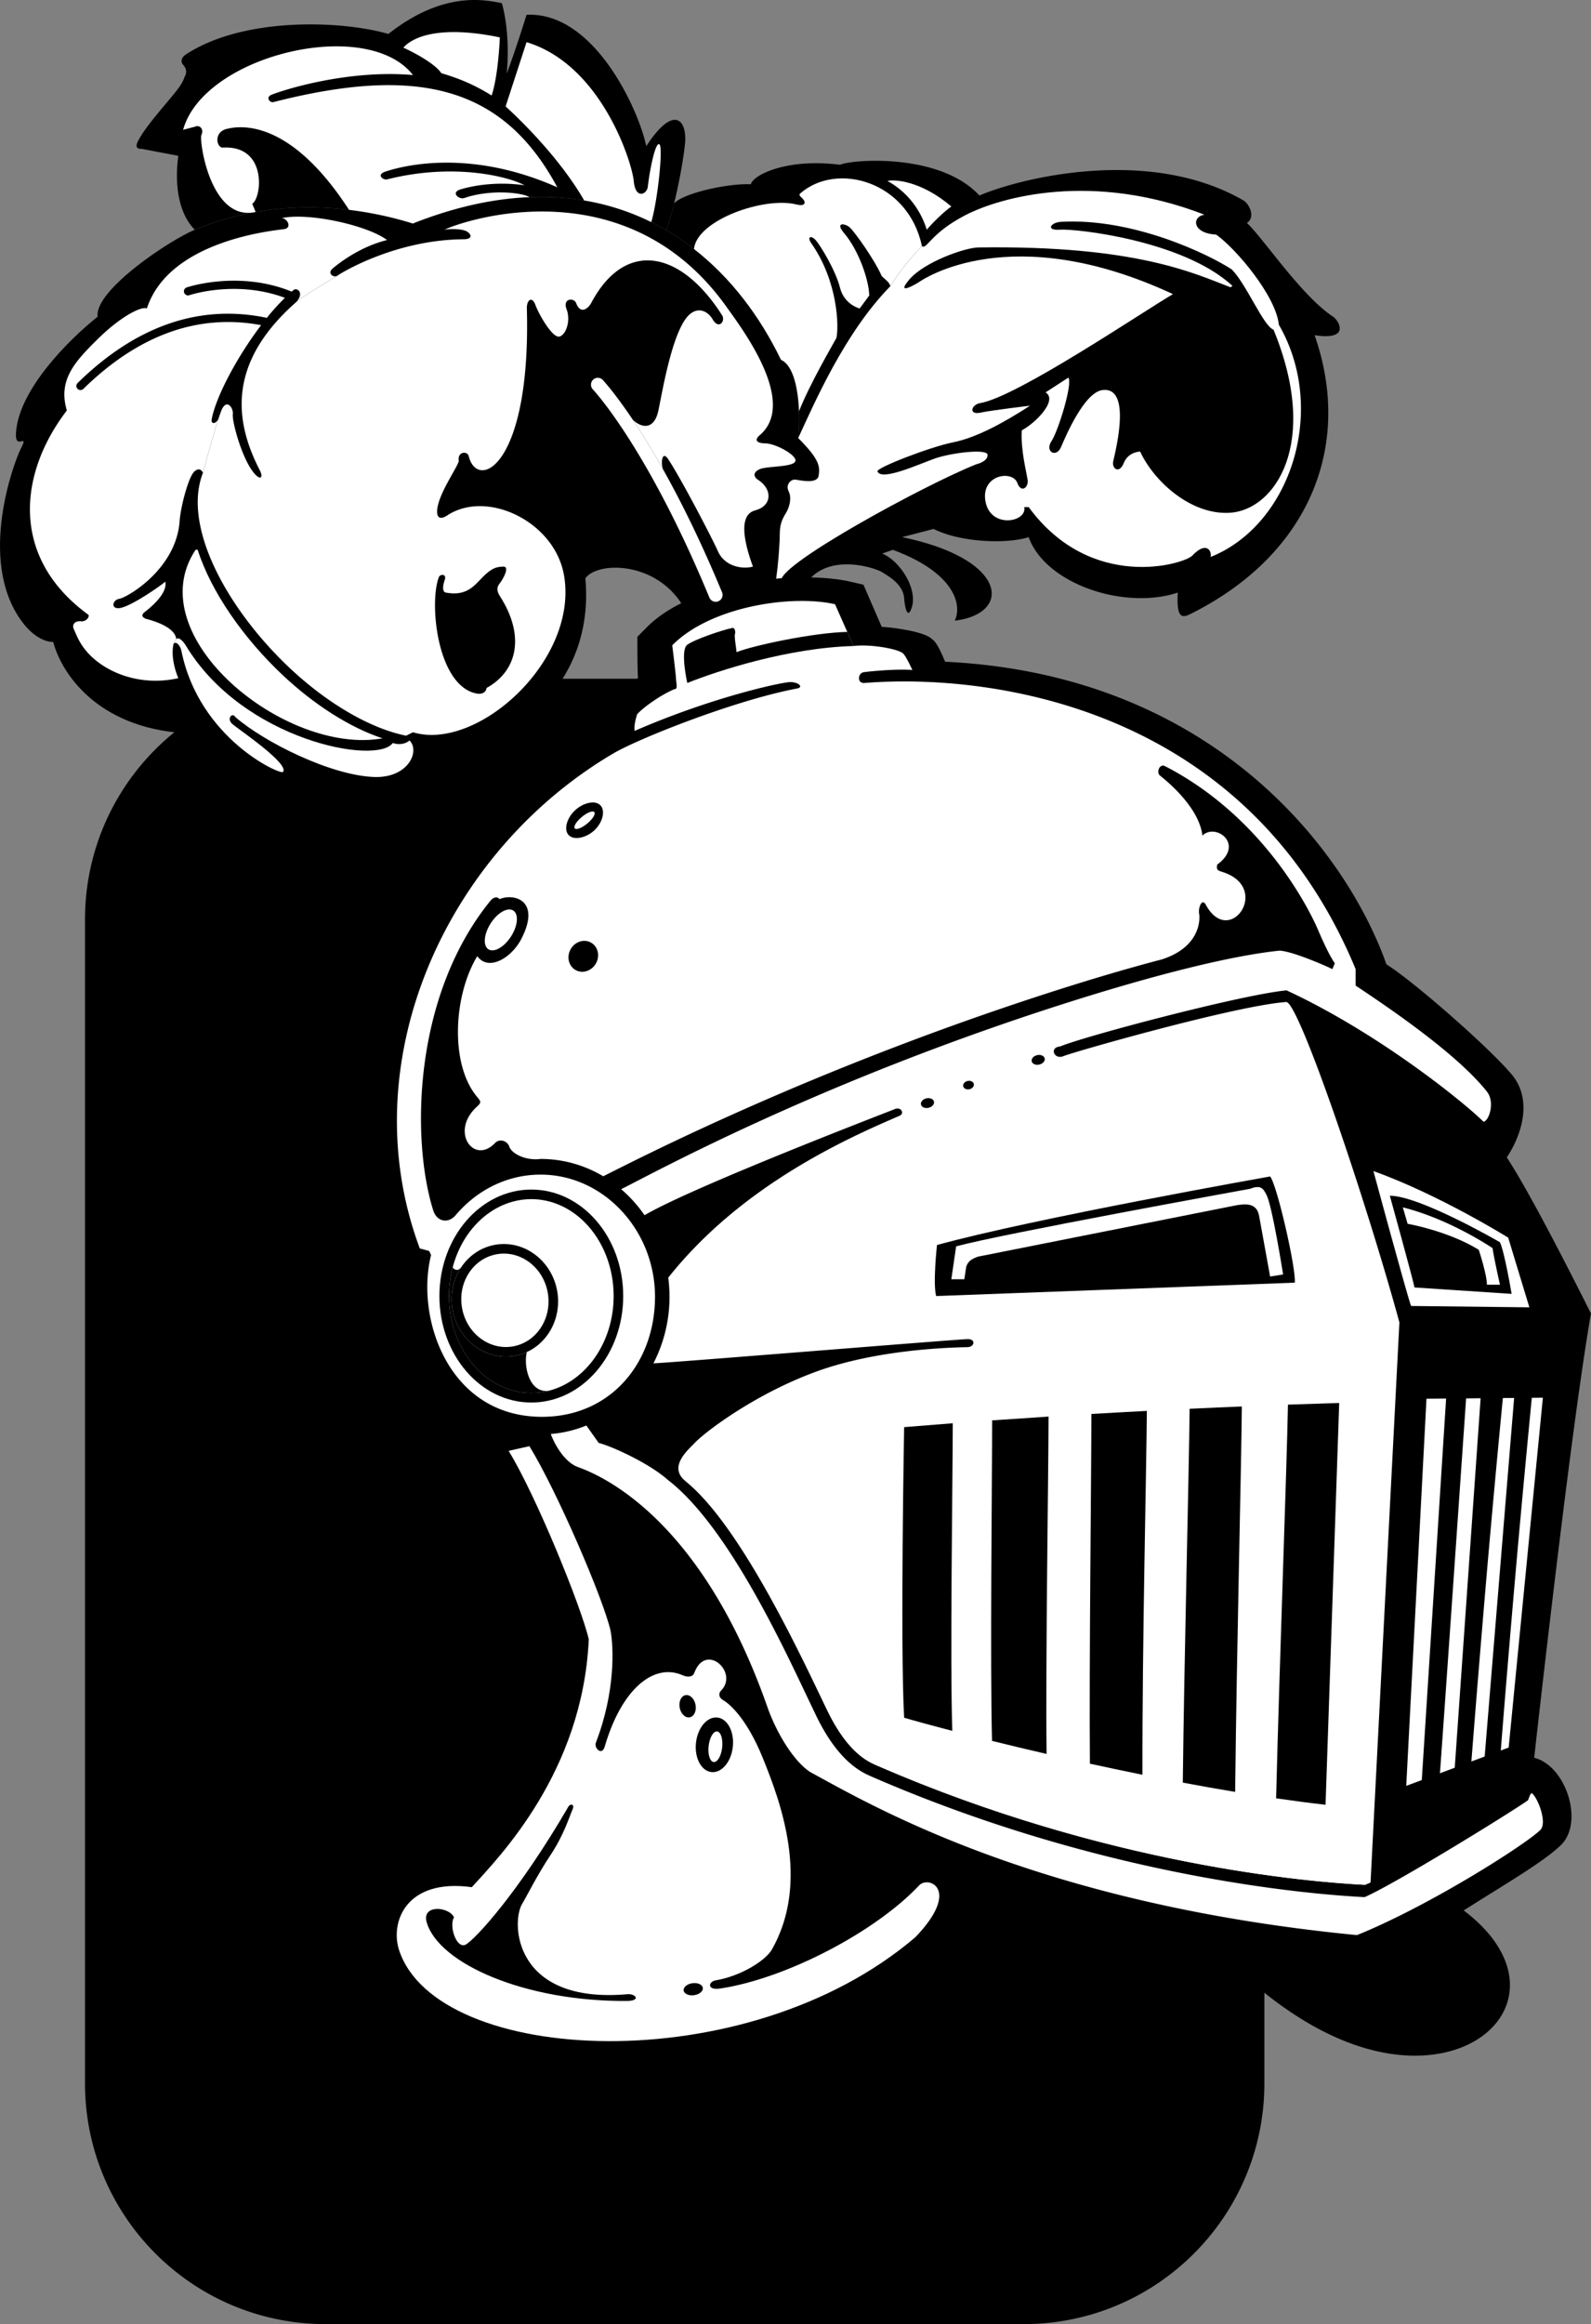 <svg xmlns="http://www.w3.org/2000/svg" width="232.575" height="339.482"><rect width="100%" height="100%" fill="#808080" stroke="none"/><path d="M26.712 9.392s-.614-.746.53-1.485c8.575-5.546 22.95-4.875 29.528-2.945 8.203-6.469 14.367-4.91 16.598-4.5 1.336 4.832.699 10.3.699 10.3 1.336-3.5 2.902-8.6 2.902-8.6 10.047-.516 16.547 14.32 17.5 19.199 4-6.164 6-3.899 5.668-.399-.214 2.235-.882 5.828-1.59 8.735-.402 1.648-.82 3.078-1.175 3.91a36.057 36.057 0 0 0-2.168-1.168 35.286 35.286 0 0 0-9.809-3.16 38.798 38.798 0 0 0-8.004-.485c-5.242.215-10.93 1.43-17.043 3.852a52.664 52.664 0 0 0-9.328-1.996c-6.101-.73-14.176-.575-22.55 2.91-2.438-2.465-2.954-6.746-2.403-10.797l-5.387-1.027s-1.164.16-.52-1.098c1.247-2.43 4.391-5.695 5.934-7.77.512-.695.735-1.18.875-1.605.235-.45.5-1.04-.257-1.871m95.804 89.75H47.602c-19.426 0-35.176 15.746-35.176 35.172V304.31c0 19.426 15.75 35.172 35.176 35.172h102.055c19.426 0 35.172-15.746 35.172-35.172V155.314l-62.313-56.172"/><path d="M112.684 88.814c.664-2.832 1.238-6.875 1.317-11.032.02-1.167.343-1.972.863-2.792.52-.817.926-2.22.426-3.22s.355-1.784.98-1.71c.621.078 3.227.722 3.41-.598.188-1.32.168-2.316-2.996-5.48.332-2.5.332-10.168-2.515-11.422-3.825-7.91-9.47-14.68-16.797-18.953-9.57-5.582-22.012-6.907-37.024-.961-4.332-1.332-17.664-5-31.879.914-3.746 1.562-14.699 8.867-14.199 12.703-4.254 3.383-11.586 10.719-11.937 17.016-.149 2.703 2.015-.297.68 2.324-.872 1.703-6.387 16.133.113 25.086 2.39 3.293 4.644 3.074 4.644 3.074 1.414 5.219 7.246 13.05 20.414 13.383 3.332 3.5 13.813 11.797 16.664 6.668 7 3.332 18.336 4.832 20-3.832 9.668-.836 22.168-9.836 20.719-25.52 1.95-2.648 11.45-2.48 14.95 5.352l12.167-1"/><path fill="#fff" d="M51.02 30.65a52.59 52.59 0 0 1 9.328 1.996c6.114-2.422 11.801-3.637 17.043-3.852-.875-.605-5.5-1.23-9.484.121-.852.29-2.02-.8-.645-1.23 1.38-.43 4.907-1.25 9.407-.625-2.278-1.246-10.278-3.328-20.086-.856-.555.141-1.68-.675-.176-1.16 1.504-.484 11.562-3.683 25.062 2.317-7.828-14.547-20.078-17.922-41.484-12.45-.516.149-1.148-.644-.398-1.02.75-.374 10.656-3.804 20.78-2.929-6.726-8.648-30.6-2.898-33.597 8l1.758-.465c.738-.308 1.293.453.918 1.203-.375.75 1.297 12.762 7.922 11.262l-.5-1.2c1.398-.823 2.273-8.573-4.301-8.202-.871.05-1.422-2.23.578-2.73S42.4 17.36 51.02 30.65m34.375-1.371a35.286 35.286 0 0 1 9.809 3.16c.937-3.125 1.789-11.13 1.164-11.38s-1.438 4.13-1.668 6.212c-.125 1.125-1.809 1.918-2.059-.832-.25-2.75-4.75-17-15.672-20.278l-3.058 9.383c1.933 1.75 7.867 7.45 11.484 13.735"/><path d="M112.684 88.814a46.46 46.46 0 0 0 .762-4.153c.3-2.117.508-4.48.555-6.879.02-1.167.343-1.972.863-2.792.52-.817.926-2.22.426-3.22s.355-1.784.98-1.71c.621.078 3.227.722 3.41-.598.188-1.32.168-2.316-2.996-5.48.114-.856.188-2.32.121-3.922-.125-3.078-.765-6.676-2.636-7.5-3.082-6.375-7.348-12.012-12.723-16.192a36.57 36.57 0 0 0-4.074-2.761c.355-.832.773-2.262 1.176-3.91 1.468-1.551 8.046-2.946 11.214-2.778.254-1.273 5.051-3.851 13.051-2.851 1.535-.754 14.524-1.84 20.356 4.492 6.015-2.578 24.847-7.246 38.613.726.805.465 1.82 2.442.488 3.274 2.414 2.254 7.914 10.586 12.574 13.68.922.609 2.606 3.542-2.675 2.722 5.68 16.184-.82 32.184-18.301 40.8-1.38.68-1.867-.034-1.7-3.202-7.82 2.586-19.32-1.246-21.8-8.098-3.184 1.02-9.899.8-13.899-1.2l-4.601 1.2c15.48 3.184 16.148 11.184 7.699 12.2 1.117-2.348-.05-7.016-9.05-10.348l-1.548.547c2.715 1.12 5.547 5.62 4.098 8.402-.41.789-.781-.324-.898-1.902-.153-2.047-2.364-3.239-3.23-3.786-.868-.55-7.044-2.695-10.47.887-1.453 1.52-1.62 4.063-1.62 4.063l-4.165.289"/><path fill="#fff" d="M113.446 84.661c.3-2.117.508-4.48.555-6.879.02-1.167.343-1.972.863-2.792.52-.817.926-2.22.426-3.22s.355-1.784.98-1.71c.621.078 3.227.722 3.41-.598.188-1.32.168-2.316-2.996-5.48 2.34-5.032 6.758-15.336 13.461-22.168 1.246-2 3-4.227 4.625-5.852.746.52 1.2-1.87 6.363-4.539 5.168-2.664 18.602-6.394 34.934-.062-1.883.285-1.797 2.734 1.703 2.902 2.914 2.05 8.762 8.992 9.172 13.168 7.16 12.34 1.813 29.203-9.973 33.93.215-.88-.62-2.38-2.683-.2-1.168 1.239-14.762 5.371-23.91-7.082h-.653c.461 2.235-5.11 3.243-5.699-1.047-.508-3.718 3.992-4.386 4.688-2.496.566 1.54 1.628.68 1.515-.367-.12-1.047-1.047-4.34-.86-7.308 1.981-1.047 5.317-4.38 3.481-5.547l3.32-2.153c.68.82-1.468 7.793-2.468 9.293-1 1.5.7 2.5 1.41.832.71-1.664 3.406-7.972 6.05-8.308 1.247-.156 4.024.168 1.575 10.39-.254 1.063.875 1.934 1.54.266.667-1.664 2.394-1.672 2.394-1.672 2.015 4.352 7.43 9.305 13.144 8.938 6.535-.418 13.203-10.086 6.356-26.739-1.485-.515-3.946-6.64-6.114-8.808-3.37-2.207-14.37-7.54-24.949-6.953-1.535.086-2.3 1.312-.137 1.148 2.168-.168 17.98 1.531 25.2 8.215l-.29.2c-5.234-1.99-13.695-6.15-36.863-5.817-2 .031-7.87 2.129-10.039 4.629-2.164 2.5.828.785 1.39.41.563-.375 13.434-9.223 37.102 1.777-4.207 2.442-22.785 15.02-28.175 15.918-1.34.223-1.72 1.766.015 1.399 1.735-.368 7.258-1.016 7.258-1.016-4.02 2.61-7.922 4.684-11.254 5.352-3.336.667-11.254 3.722-11.043 4.246.578 1.453 6.004-1.036 8.34-1.868 2.332-.832 7.758-1.53 7.758-.53s-1.625 1.343-1.625 1.343c-7.559 3.008-28.54 14.437-28.54 16.937l-.757-.082"/><path fill="#fff" d="M101.446 36.368c5.375 4.18 9.64 9.817 12.723 16.192 1.87.824 2.511 4.422 2.636 7.5 1.586-3.996 4.715-9.324 5.465-10.7.371-1.671.227-8.245-3.664-13.816-.71-1.012-.004-1.207.672-.426.672.778 2.887 4.399 3.512 6.899s2.879 3.043 2.879 3.043l1.398-1.899c-.05-2.347-1.594-6.664-3.668-9.101-1.383-1.621.086-1.469.797-.86.707.606 3.7 4.813 4.691 7.118.274.336 1.168.867 1.258 1.496 1.246-2 3-4.227 4.625-5.852-2.004-9.523-12.465-12.375-17.8-7.7-.34.294.304.595.546.99.262.421.098.917-1.12.609-4.63-1.172-14.52 2.25-14.95 6.507"/><path fill="#fff" d="M135.481 33.556c-1.055-3.34-3.21-5.727-5.746-7.121.969-.246 4.832-.086 9.332 3.726-1.05.715-2.996 2.637-3.586 3.395"/><path d="M138.169 96.661c-.461-1.02-1.153-2.785-1.903-3.285-1.062-1.125-5.71-1.719-7.375-1.812l-2.672-6.16-1.902-.438c-6.996-1.605-22.797-.402-29.812 6.707l-1.332 1.348s-.008 5.105.097 6.039c-1.824 1.07-2.11 1.617-3.062 2.707l-.508.578-.25.727c-.18.53-.52 1.652-.59 2.87l-1.2.758c-27.437 16.16-40.312 49.274-29.944 77.024l.703 1.887.254.066c-.61 6.227 1.191 12.879 4.953 17.691a20.52 20.52 0 0 0 2.343 2.54l5.278 8.496c3.61 5.867 9.574 20.468 10.883 25.386-.914 15.953-10.094 26.723-14.747 31.824-6.144-.257-9.382 2.38-10.82 4.098-2.36 2.828-3.097 6.797-1.93 10.36 2.067 6.3 8.372 11.218 17.75 13.847 17.368 4.871 45.692 1.617 63.977-14.004 3.488-3.101 7.984-7.918 9.652-10.261 8.454 2.933 18.66 5.77 30.84 7.98 2.164 2.18 12.102 13.273 24.617 16.031 16.547 3.649 26.715-9.851 12.5-20.605 5.88-3.746 11.524-6.985 14.168-9.508 3.5-3.332.758-11.668-3.867-12.79 0 0 5.305-47.905 8.305-64.905-3.309-6.551-8.91-17.59-12.309-22.793 2-3 3.922-8.242.75-12.075-3.172-3.828-14.347-13.628-18.347-16.128-5.653-16.047-24.903-42.297-64.5-44.2"/><path fill="#fff" d="M133.825 282.954c-24.809 21.192-69.977 18.692-75.485 1.903-1.328-4.043.961-10.528 10.63-9.196 4.081-4.484 16.214-16.847 17.097-36.199-1.05-4.648-7.715-21.035-11.715-27.535l3.035-.687c4 6.5 10.813 22.308 11.864 26.957.433 2.285.765 8.785-2.141 16.34-.34.726.906 2.109 1.32.488 2.418-8.211 7.086-12.211 11.38-10.313.573.254 1.421.348 1.679-.347 1.695-4.551 6.527-.051 3.926 2.57-.422.426-.348 1.047.308 1.414.653.371 3.293 2.297 5.793 8.465 2.5 6.168 7 18 1.309 27.968-.895 1.57-4.477 3.864-8.211 4.489-1.063.18-1.344 1.5.703 1.187 9.7-1.476 22.7-8.312 29.047-15.062 1.379-1.465 6.152.586-.54 7.558"/><path fill="#fff" d="M79.016 169.286c3.324 0 6.45.918 9.164 2.532 4.582-2.266 30.512-15.778 66.625-27.278 5.446-1.734 10.496-3.21 15.043-4.402 5.668-1.824 5.594-5.91 5.442-6.7-.153-.788.402-2.343.98-1.277 3.414 6.32 9.578-2.347 2.61-4.734-.84-.29-1.11-.266-.942-1.14 4.078-2.973-.254-6.141-2.168-4.227-.5-4.332-5.64-8.317-6.203-8.774-.562-.46-.062-1.785.727-1.379 14.722 7.575 21.343 21.504 22.343 23.836 1 2.332 1.766 3.895 2.485 4.965l-.352.852c-1-.5-5.754-2.578-7.703-2.7-6.867.696-17.918 3.422-31.32 7.688-36.114 11.5-60.36 24.887-64.946 27.156a19.738 19.738 0 0 1 3.418 3.805c7.13-4.195 35.739-15.156 36.614-15.512.87-.36 1.472.637.64.996-7.32 3.157-22.957 9.989-33.785 23.633.117.91.18 1.836.18 2.781a21.12 21.12 0 0 1-2.352 9.739c3.5-.168 44.75-3.543 45.957-3.543 1.211-.004.996 1.16-.062 1.176-5.055.093-14.324.753-21.996 3.539-9.114 3.304-16.414 8.918-17.82 10.41-.985 1.05-4.005 3.531-1.376 5.629 8.297 6.625 17.637 27.136 20.73 33.511 3.095 6.375 6.13 7.532 7.345 8.063 33.554 14.55 63.011 16.965 71.273 17.387l.781-.336 4.219-81.82c-4.883-17.848-14.55-46.348-16.5-46.801-7.332.5-31.191 7.312-32.59 7.902-1.398.586-2.129-1.281-.508-1.402 3.282-1.414 26.38-7.547 33.098-8.2 13.668 6.332 26.281 16.653 28.8 19.2.837-.164 1.677-2.903.509-4.387-4.551-5.781-15.348-12.926-19.207-15.512v-2.402c-15.985-38.578-53.653-43.246-71.801-41.797-1.121.086-.977-1.45-.102-1.574.875-.125 4.5-.496 7.102-.328 0 0-.938-2.082-1.387-2.442-.812-.656-4.715-1.355-7.215-1.058l-.91-2.059-1.789-4.04c-6.3-1.448-18.176.302-23.797 6 0 0 .516 4.11.55 4.868.032.758.321 1.559-.265 1.55-1.953.821-4.539 2.653-5.414 3.653 0 0-.527 1.535-.37 2.43 11.5-5 21.628-7.133 22.753-7.133s1.992.684 1.043.93c-9.102 1.703-23.238 7.328-26.926 9.504-24.625 14.5-38.375 45.25-28.273 72.297l1.363.363.285.59c-2.312 9.25 2.563 23.64 16.219 23.64 10 0 16.516-7.855 16.516-17.547 0-9.687-7.493-17.832-16.735-17.832-4.957 0-9.41 2.34-12.476 6.008-1.149 1.23-2.72.778-3.207-.773-3.192-10.121-3.067-31.121 8.312-45.18.524-.668 1.117-.664 1.367-.289 2.13-.902 6.121.156 3.188 5.824-1.434 2.774-4.809 4.774-6.43 2.496-3.504 5.778-4.004 15.778-.058 20.52.632.762.695.832-.059 1.531-3.887 3.602-.387 8.477 2.715 5.25.699-.726 1.851-.289 2.101.586.422 1.016 2.422 2.016 4.547 1.738"/><path d="m123.856 92.302.91 2.059c-9.5.265-19.75 3.578-24.297 5.402 0 0-1.078-4.762-.015-5.574 1.152-.836 5.25-2.188 6.5-2.438.437-.187.61.496.484.871-.125.375.23 2.328.23 2.64 2.348-.948 11.153-2.847 16.188-2.96"/><path fill="#fff" d="M199.567 275.318c-8.262-.422-37.719-2.836-71.273-17.387-1.215-.531-4.25-1.688-7.344-8.063-3.094-6.375-12.434-26.886-20.73-33.511"/><path d="M77.669 204.868c7.418 0 13.433-6.964 13.433-15.554s-6.015-15.555-13.433-15.555c-7.422 0-13.434 6.965-13.434 15.555s6.012 15.554 13.434 15.554"/><path fill="#fff" d="M65.633 189.314c0-1.43.184-2.836.536-4.172.668-2.547 1.941-4.848 3.71-6.617 2.172-2.172 4.942-3.368 7.79-3.368 2.851 0 5.613 1.196 7.785 3.368 2.703 2.699 4.25 6.632 4.25 10.789 0 6.773-4.067 12.453-9.477 13.836-.824.21-1.68.32-2.558.32-2.848 0-5.618-1.195-7.79-3.367-2.699-2.7-4.246-6.633-4.246-10.79"/><path d="M66.153 191.251c-.383-2.226.125-4.531 1.39-6.32 1.18-1.668 2.91-2.774 4.868-3.11 4.219-.726 8.277 2.325 9.047 6.801.652 3.793-1.266 7.414-4.438 8.867a7.256 7.256 0 0 1-1.82.563c-4.219.727-8.277-2.324-9.047-6.8"/><path fill="#fff" d="M74.962 196.673c3.464-.594 5.753-4.094 5.117-7.812-.64-3.723-3.965-6.254-7.43-5.66-3.465.593-5.754 4.093-5.113 7.812.637 3.723 3.965 6.254 7.426 5.66"/><path d="M80.227 203.15c-.824.21-1.68.32-2.558.32-2.848 0-5.618-1.195-7.79-3.367-2.699-2.7-4.246-6.633-4.246-10.79 0-1.429.184-2.835.536-4.171 0 0 .664.922 1.375-.211-1.266 1.789-1.774 4.094-1.391 6.32.77 4.477 4.828 7.528 9.047 6.801a7.27 7.27 0 0 0 1.82-.562c-.504 1.824.246 6.074 3.207 5.66"/><path fill="#fff" d="M198.368 282.661c-46.5-4.5-70.887-18.914-79.934-23.82-2.586-1.695-5.07-6.094-6.246-9.476-10.207-29.094-25.828-34.356-27.765-35.098-1.934-.738-3.352-3.293-3.907-4.8a17.756 17.756 0 0 0 5.2-1.243l1.804 2.547c2 .5 7.496 3.043 10.098 5.394 8.898 6.817 17.187 25.04 20.793 32.57l.918 1.919c3.3 6.796 6.699 8.257 8.148 8.882l.102.047c33.64 14.586 63.539 17.106 71.898 17.532 4.54-1.97 21.559-12.485 23.89-14.153l.329-.84.219-.214c.914.718 2.289 4.343 1.261 5.386-1.992 2.02-16.12 11.047-26.808 15.367"/><path d="M167.65 206.091c-2.595.133-5.302.285-8.11.445-.004 9.051-.34 36.383-.215 51.086 2.488.543 5.055 1.086 7.68 1.618-.036-19.481.59-44.82.644-53.149m-14.371.829c-2.688.171-5.445.355-8.246.55-.004 9.129-.313 35.504-.016 46.824 2.434.602 5.114 1.242 7.973 1.906-.152-14.21.277-40.636.289-49.28m-14 .976c-2.352.18-4.723.367-7.11.566 0 0-.581 31.992 0 42.445 1.208.364 3.672 1.043 7.04 1.918-.344-10.382.054-36.101.07-44.93m48.996-2.718c-.172 9.441-1.227 37.398-1.73 57.504 2.449.355 4.867.676 7.226.941l1.996-58.683s-2.761.07-7.492.238m-6.742.266c-2.328.093-4.879.207-7.633.336-.082 8.984-.789 36.242-.996 54.609 2.539.477 5.098.934 7.652 1.355.239-21.543.91-47.59.977-56.3"/><path fill="#fff" d="m221.337 204.2-1.645.012a2717 2717 0 0 0-2.297 24.98 3872.994 3872.994 0 0 0-2.305 28.106l1.942-.723 4.305-52.375m-10.844 54.82 2.164-.812 3.781-53.965-2.121.02c-.488 7.058-3.25 47.008-3.824 54.758m13.43-54.844c-.43 4.418-1.422 14.754-2.348 25.27a3366.892 3366.892 0 0 0-2.188 26.246l1.153-.43 5-51.102-1.617.016m-12.528.109-2.87.028-2.958 56.547 2.273-.848 3.555-55.727M71.4 138.661c.823.528 2.3-.312 3.304-1.875 1-1.558 1.144-3.254.324-3.78-.824-.528-2.3.312-3.3 1.874-1.005 1.563-1.15 3.254-.329 3.781"/><path d="M84.137 141.693c1.024.574 2.356.14 2.977-.965.625-1.106.3-2.469-.719-3.043-1.023-.574-2.355-.14-2.976.965-.625 1.105-.301 2.468.718 3.043m51.602 20.125c-.527.117-1.02-.094-1.11-.473-.085-.383.27-.79.79-.91.523-.117 1.02.094 1.109.472.086.383-.27.79-.79.91m16.185-6.316c-.52.121-1.016-.09-1.106-.469-.086-.382.266-.789.793-.906.52-.12 1.016.09 1.105.469.086.383-.265.789-.792.906m-10.215 3.606c.43-.094.718-.438.648-.774-.07-.332-.48-.531-.906-.437-.43.093-.719.437-.649.773.07.332.48.531.907.438m-58.602-37.149c.75.836 2.531.453 3.727-.625 1.199-1.078 1.718-2.832.965-3.668-.75-.836-2.485-.43-3.684.649-1.2 1.078-1.762 2.812-1.008 3.644"/><path fill="#fff" d="M84.02 120.997c.219.266 1.035-.05 1.828-.707.79-.652 1.254-1.398 1.035-1.664-.218-.265-1.039.051-1.828.707-.793.653-1.254 1.399-1.035 1.664"/><path d="M91.665 292.279c-14.899.117-27.528-5.45-29.29-11.48-.777-2.653 3.243-2.321 3.993-.74-.77 1.255.367 4.669 1.699 4 1.367-.745 7.7-7.577 15.027-20.171.258-.445.989-.426.575.492-.418.914-1.207 3.61-3.207 6.61-2 3-3.536 6.152-4.114 7.074-1.664 2.668-1.332 14.75 15.48 13.222 1.141-.023 1.84.97-.163.993m9.164-41.43c.64-.121 1.015-.945.844-1.84-.172-.898-.829-1.523-1.47-1.398-.64.12-1.015.949-.843 1.843.172.895.828 1.52 1.469 1.395m3.176 8c1.488.16 2.886-1.492 3.12-3.695.239-2.2-.773-4.114-2.261-4.274-1.488-.16-2.887 1.492-3.125 3.695-.238 2.2.773 4.114 2.266 4.274"/><path fill="#fff" d="M104.329 257.38c.547.063 1.101-.89 1.238-2.121.137-1.234-.191-2.285-.738-2.348-.547-.058-1.102.891-1.242 2.125-.137 1.235.195 2.286.742 2.344"/><path d="M101.458 291.439c-.774.105-1.453-.2-1.52-.684-.066-.484.508-.96 1.281-1.066.774-.106 1.454.199 1.52.683.066.485-.508.961-1.281 1.067M136.97 181.86s-.622 5.622-.122 7.454l52.422-1.953c.246-1.88-2.601-14.352-3.601-15.516 0 0-34.653 6.137-48.7 10.016"/><path fill="#fff" d="M200.77 171.06s4.832 17.867 5.5 19.703l17.297.2-3.098-10.18s-10.12-6.301-19.699-9.723m-61 11-.703 4.8h1.902l.278-1.855c.297-.8.773-1.11 1.73-1.45l37.832-7.515c1.258-.18 2.922-.39 3.258 1.61l1.602 8.812 1.898-.3s-1.64-10.376-2.473-11.712c-.379-.687-.687-1.472-2.351-.804 0 0-36.723 6.664-42.973 8.414"/><path d="M203.169 174.661s3.433 12.399 3.601 13.399l14.2.937s-1.044-6.21-1.712-7.547c0 0-11.714-6.793-16.09-6.789"/><path fill="#fff" d="m205.067 176.36.703 2.403s5.883 1.012 10.399 3.797c0 0 1.195 3.61 1.191 5.101h1.91s-.84-3.68-1.086-5.347c0 0-6.23-4.239-13.117-5.953m-132-170.899s-.2 5.488-1.2 8.488c-3.226-2.011-5.726-2.761-7.35-3.261-1-1.5-4.423-3.227-5.548-3.727 1.547-1.773 5.778-3.226 14.098-1.5m13.586 51.403c.832.902 8.352 9.44 17.062 30.457a1.003 1.003 0 0 0 1.852-.766c-3.102-7.477-6.066-13.414-8.648-18.008a107.356 107.356 0 0 0-4.391-7.2c-2.422-3.612-4.035-5.437-4.398-5.835a1.004 1.004 0 0 0-1.415-.063 1.004 1.004 0 0 0-.062 1.415"/><path fill="#fff" d="M96.919 68.548a107.356 107.356 0 0 0-4.391-7.2c1.488 1.34 3.113 1.25 3.687-1.26.493-2.161 1.805-10.556 4.063-13.579 1.363-1.82 3.05-1.32 3.926.18.875 1.5 1.886.203 1.347-.645-6.035-9.48-14.16-11.105-19.105-1.828-.414.781-1.555 1.848-2.238.035-.297-.785-2.012-.707-1.387.918s-.05 3.742-1.05 3.992-2.997-3.226-3.497-4.601-1.293-.746-1.258.5c.625 23.129-7.25 26.754-8.504 21.543-.246-.79-1.695-.617-1.445.758-.3 1.078-2.926 4.703-3.156 7.082-.145 1.515.77 1.308 1.418.875 5.812-3.88 15.722.84 17.11 8.675 2.202 12.446-12.673 25.82-22.071 22.97l-1 .5c-5.375-1.079-11.68-4.856-17.043-9.911-9.078-8.555-15.738-20.633-12.656-28.492.504-1.899 1.511-5.578 2.261-7.88.14-.417.27-.792.383-1.1.75-2 1.844-.544 1.719.456s1.36 6.653 3.23 8.715c.832.918 1.258.496.707-.57-3.668-7.125-4.828-15.617 5.313-24.54 1.133-.987 4.914-3.167 5.98-3.835a4.56 4.56 0 0 0 .215-.14c.582-.407 8.414-5.145 18.29-5.216 1.624-.011 1.007-1.023.132-1.289-.875-.265-2.305-.226-2.93-.101 2.797-1.371 26.547-9.371 41.258 11.297 2.227 3.129 10.453 13.953 4.817 18.726-.692.582-.63 1.157.847 1.18 1.477.02 4.63 1.723 4.38 2.598-.25.875-4.056.718-5.13 1.14-1.07.426-1.062 1.114-.297 1.61 2.047 1.328 2.047 3.703-.32 4.398-.723.215-3.207.754-.457 8.254-1.55.426-4.105-.012-5.098-2.203-.992-2.192-5.289-10.418-7.257-13.442-.946-1.453-1.137.54-.793 1.43"/><path fill="#fff" d="M55.919 107.849c-4.786-1.567-10.047-4.95-14.63-9.266-5.671-5.347-10.402-12.07-12.398-18.277h-.297c-8.41 12.59 13.09 30.09 27.325 27.543"/><path d="M64.15 84.306c-1.466 3.84-.216 16.008 5.593 17.012.695.117 1.305-.164 1.387-.828 4.554-2.508 5.636-7.676 1.949-13.407-.512-.797-.453-1.355-.04-1.855.419-.5 1.571-2.496.54-2.465-1.032.031-1.707.223-2.957 1.473-1.25 1.25-2.356 2.91-5.453 2.324-.5-.094-.493-.93-.157-1.848.332-.918-.675-.894-.863-.406"/><path fill="#fff" d="M48.551 39.29c.625-.562 3.903-3.226 8.028-4.226-2.813-2.125-11.375-4.063-15.41-3.203.847.015 1.539 1.402.414 1.597-1.125.192-16.817 1.48-20.114 11.602-.703-.371-3.68 1.031-7.117 4.406S8.454 55.501 9.77 59.962c-6.941 9.04-8.441 21.352 3.098 29.8.336.177-.18 1.08-1.04.99-.859-.09-1.37.468-1.027 1.175.344.707.727 1.945 1.954 3.336 2.636 2.988 7.761 5.05 13.312 3.797-.55-1.309-1.078-3.336-.7-5 .087-.371.403-.7.403-.7-.129-1.171-1.57-2.222-4.445-2.972-.555-.227-.723-.559-.16-.996.562-.438 3.379-2.617 3.004-4.43-1.028.852-4.711 3.367-6.399 3.805-1.629.422-1.437-1.117-.312-1.305 1.125-.187 8.37-4.336 8.808-11.46.184-2.169 1.313-6.376 2.137-7.118.89-.805 1.266.176 1.266.176.504-1.899 1.511-5.578 2.261-7.88-.351.759-1.14.868-.976.009.652-3.34 3.738-9.11 7.219-13.695-9.168-1.72-17.907 1.402-25.989 9.312a.599.599 0 1 1-.836-.86c8.555-8.374 17.86-11.573 27.657-9.519a33.525 33.525 0 0 1 2.644-2.922c-7.184-2.683-13.926-.398-13.996-.375a.601.601 0 0 1-.398-1.132c.078-.028 7.59-2.583 15.39.601.063-.055.13-.121.195-.172.489-.55 1.77.293.442 1.715 1.133-.988 4.914-3.168 5.98-3.836-.683.258-1.336-.453-.71-1.016"/><path fill="#fff" d="M25.368 94.06c.086-.371.402-.7.402-.7.328-.378.977.243 1.399.942 8.347 13.844 27.93 17.512 30.246 14.227.77.285 1.789.214 2.453-.368 1.566 1.57-.184 5.485-5.121 5.336-6.328-.195-16.149-5.101-20.34-8.757-.473-.758-1.32.257-.438 1.023.883.766 8.38 5.8 7.399 7-.38.46-12.27-4.867-14.852-17.7-.152-.757-.797-1.503-1.148-1.003"/></svg>
